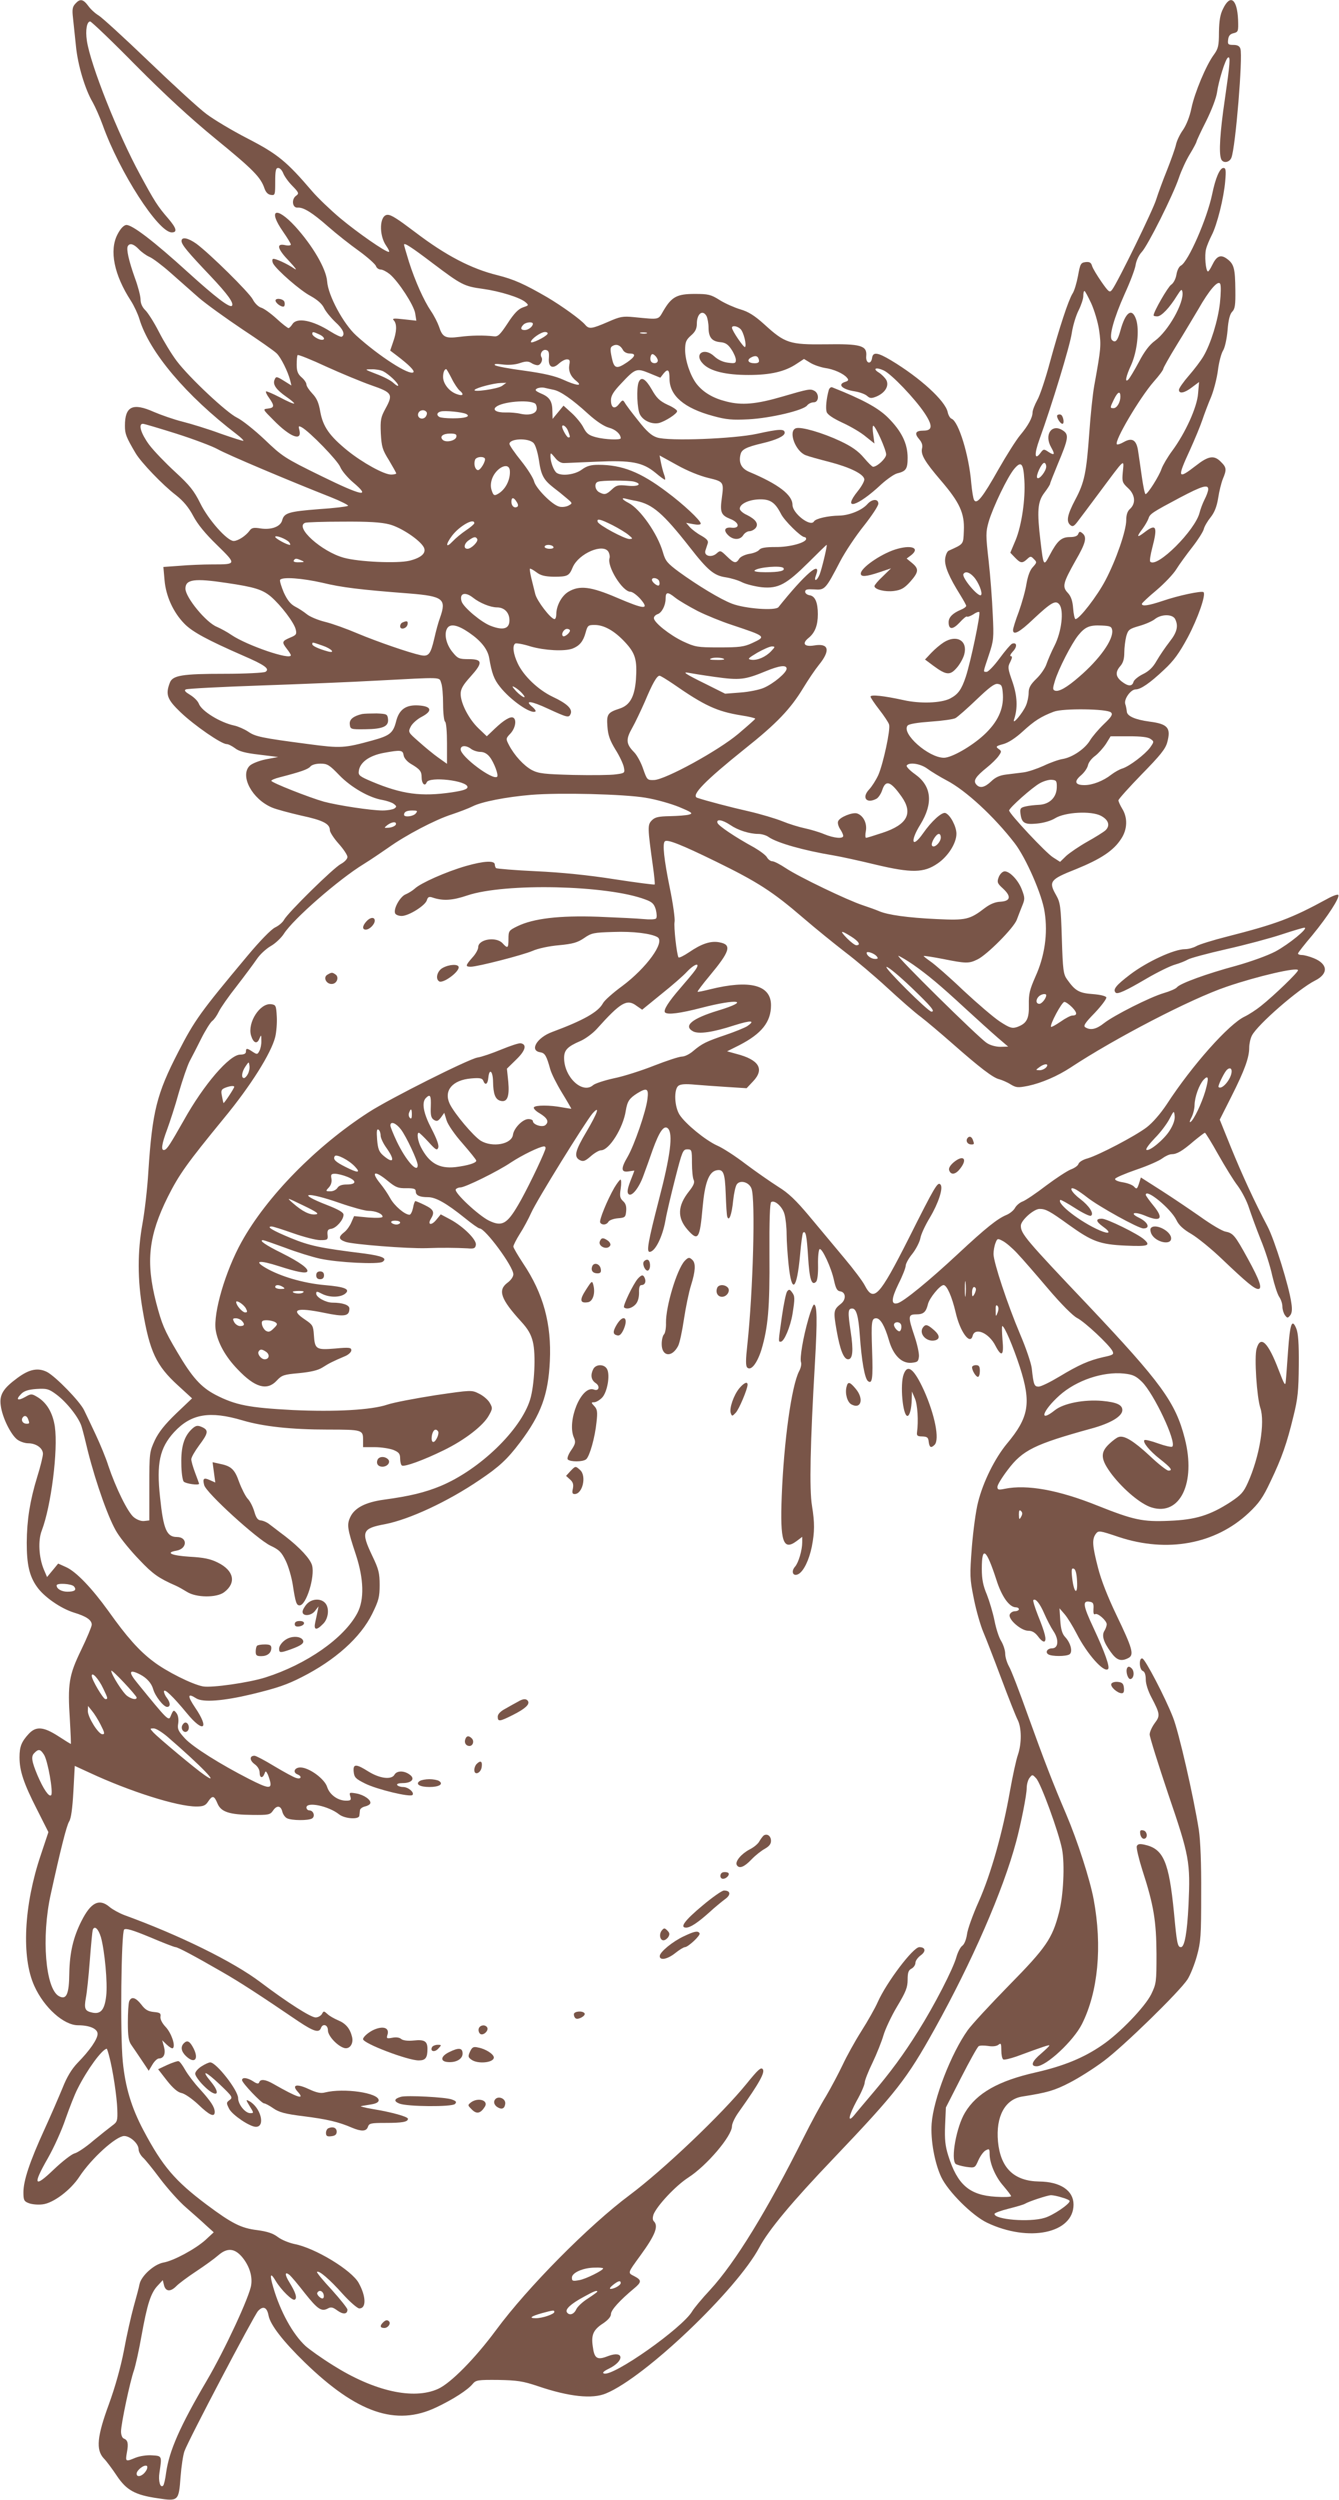 <?xml version="1.0" standalone="no"?>
<!DOCTYPE svg PUBLIC "-//W3C//DTD SVG 20010904//EN"
 "http://www.w3.org/TR/2001/REC-SVG-20010904/DTD/svg10.dtd">
<svg version="1.0" xmlns="http://www.w3.org/2000/svg"
 width="686pt" height="1280pt" viewBox="0 0 686 1280"
 preserveAspectRatio="xMidYMid meet">
<g transform="translate(0,1280) scale(0.1,-0.1)"
fill="#795548" stroke="none">
<path d="M386 12781 c-15 -16 -17 -30 -12 -73 3 -29 10 -93 15 -143 9 -96 46
-221 86 -289 13 -23 36 -75 51 -116 86 -241 285 -550 354 -550 30 0 24 22 -18
71 -54 62 -71 89 -144 224 -114 209 -255 564 -273 687 -8 54 0 98 17 98 6 0
111 -100 232 -223 152 -153 281 -272 413 -380 191 -156 229 -195 248 -252 7
-20 18 -31 33 -33 21 -3 22 0 22 67 0 57 3 71 15 71 9 0 20 -12 26 -27 6 -16
27 -45 47 -65 34 -35 35 -39 18 -51 -24 -18 -18 -63 9 -60 30 2 74 -25 156
-97 42 -37 113 -93 158 -125 44 -32 83 -67 87 -77 3 -10 14 -18 24 -18 10 0
31 -11 47 -24 45 -38 123 -158 130 -200 l6 -38 -64 7 c-52 6 -62 5 -51 -6 16
-18 15 -57 -4 -110 l-15 -44 33 -25 c63 -48 93 -78 86 -86 -19 -19 -176 82
-293 188 -66 60 -144 205 -149 277 -5 65 -74 183 -164 282 -98 106 -141 86
-62 -27 22 -32 40 -61 40 -66 0 -5 -13 -7 -30 -3 -47 10 -39 -20 23 -84 28
-30 41 -47 27 -38 -39 27 -103 56 -112 51 -4 -3 -4 -13 1 -23 18 -33 139 -139
193 -167 34 -19 58 -40 68 -61 8 -17 34 -49 57 -71 41 -37 53 -65 34 -76 -4
-3 -30 9 -57 26 -93 59 -174 74 -196 38 -7 -11 -16 -20 -20 -20 -4 0 -33 22
-63 50 -30 27 -65 52 -78 55 -13 4 -32 22 -42 42 -20 37 -221 235 -289 285
-42 30 -76 37 -76 14 0 -19 33 -58 148 -179 89 -94 122 -140 110 -153 -12 -11
-85 45 -223 170 -178 162 -291 248 -319 244 -13 -2 -29 -19 -44 -48 -43 -82
-18 -207 69 -341 16 -25 35 -66 43 -92 51 -170 240 -393 499 -591 21 -16 36
-31 34 -33 -2 -2 -55 15 -118 37 -62 23 -150 50 -194 61 -44 11 -110 34 -147
50 -108 48 -148 29 -148 -71 0 -42 6 -58 55 -141 28 -47 139 -163 206 -214 39
-31 65 -62 89 -107 22 -42 62 -91 122 -149 101 -99 101 -99 -25 -99 -45 0
-120 -3 -166 -7 l-84 -6 6 -68 c7 -82 45 -165 102 -223 41 -42 120 -84 298
-162 114 -49 141 -69 117 -84 -8 -5 -103 -10 -210 -10 -217 0 -266 -8 -280
-46 -23 -60 -14 -85 55 -151 70 -67 209 -163 236 -163 9 0 28 -10 43 -21 20
-16 53 -25 124 -33 l97 -12 -63 -12 c-35 -7 -72 -22 -83 -33 -51 -51 12 -171
115 -214 21 -9 88 -27 149 -41 112 -24 147 -42 147 -75 0 -10 20 -41 45 -69
25 -28 45 -58 45 -68 0 -10 -15 -26 -34 -36 -38 -20 -272 -250 -291 -286 -7
-13 -27 -30 -46 -39 -20 -10 -77 -68 -142 -146 -240 -287 -269 -327 -354 -492
-110 -213 -133 -304 -153 -613 -5 -85 -19 -204 -30 -265 -26 -143 -26 -289 1
-444 36 -212 69 -283 181 -385 l72 -66 -82 -78 c-58 -56 -89 -95 -109 -137
-27 -59 -28 -64 -28 -235 l0 -175 -26 -3 c-15 -2 -37 6 -53 19 -31 24 -93 151
-131 264 -12 39 -42 111 -65 160 -23 50 -50 105 -59 124 -21 45 -146 173 -190
196 -46 23 -90 15 -151 -30 -75 -55 -94 -87 -86 -143 8 -60 50 -145 83 -172
14 -11 40 -20 57 -20 41 0 76 -25 76 -54 0 -13 -13 -66 -29 -117 -38 -124 -53
-221 -54 -338 0 -110 13 -170 51 -224 35 -52 123 -113 191 -134 63 -19 91 -38
91 -62 0 -9 -24 -67 -54 -129 -63 -130 -70 -173 -58 -359 4 -68 6 -123 5 -123
-1 0 -30 18 -64 40 -76 49 -114 52 -151 13 -38 -41 -48 -66 -48 -121 0 -69 21
-133 89 -266 l59 -117 -39 -117 c-87 -257 -100 -525 -33 -671 50 -111 151
-201 224 -201 59 0 100 -18 100 -44 0 -27 -40 -85 -103 -149 -31 -33 -54 -71
-77 -129 -19 -46 -60 -141 -93 -213 -75 -164 -107 -261 -107 -320 0 -40 3 -47
28 -56 15 -6 46 -9 70 -6 55 6 144 73 189 142 62 94 187 207 229 208 31 0 74
-39 74 -68 0 -12 10 -30 21 -41 12 -10 53 -61 91 -112 39 -51 97 -116 131
-145 33 -29 79 -69 101 -90 l41 -37 -42 -39 c-51 -46 -163 -107 -216 -116 -48
-9 -113 -68 -122 -110 -3 -17 -17 -68 -30 -115 -13 -47 -36 -148 -50 -225 -17
-88 -46 -190 -77 -275 -61 -166 -67 -233 -27 -277 15 -15 45 -56 67 -89 50
-75 94 -99 210 -116 106 -16 108 -14 117 109 4 53 13 113 20 132 19 55 355
693 377 718 26 28 46 20 54 -24 9 -47 74 -131 185 -239 268 -260 468 -328 673
-231 87 41 163 90 188 121 16 19 26 21 131 20 97 -2 126 -6 203 -32 159 -54
279 -67 349 -37 201 83 669 530 785 747 48 90 166 232 382 458 321 337 374
405 516 660 191 343 351 709 418 960 25 93 54 240 54 274 0 18 6 41 14 52 15
19 15 19 34 -1 24 -24 116 -276 133 -363 15 -77 7 -243 -16 -327 -34 -131 -66
-178 -255 -370 -97 -99 -192 -202 -212 -230 -85 -119 -176 -353 -185 -479 -6
-83 15 -200 49 -273 35 -74 158 -197 235 -234 214 -102 443 -54 443 93 0 72
-68 117 -176 118 -129 2 -198 69 -211 204 -12 129 36 217 124 231 128 20 166
31 243 71 47 24 126 74 175 111 100 74 388 355 429 418 14 22 36 76 48 120 20
72 22 104 22 320 1 153 -4 271 -12 325 -27 171 -103 504 -133 578 -40 102
-141 295 -156 300 -19 6 -17 -57 2 -64 10 -4 15 -20 15 -44 0 -22 12 -59 29
-91 44 -84 46 -94 17 -132 -14 -19 -26 -45 -26 -58 0 -13 43 -150 95 -305 109
-319 114 -347 104 -569 -7 -141 -20 -215 -39 -215 -17 0 -21 21 -35 172 -26
267 -54 332 -153 353 -24 5 -33 3 -38 -8 -3 -9 10 -64 29 -124 58 -178 71
-260 72 -428 0 -144 -1 -152 -27 -206 -32 -65 -164 -202 -252 -261 -94 -65
-198 -107 -338 -139 -192 -43 -304 -106 -364 -206 -44 -73 -74 -238 -48 -263
5 -4 29 -11 54 -15 45 -6 45 -6 63 35 10 22 27 45 38 50 17 9 19 7 19 -18 0
-49 30 -119 71 -165 21 -25 39 -48 39 -52 0 -4 -35 -6 -79 -3 -134 8 -196 61
-243 211 -15 48 -19 82 -16 154 l4 92 78 153 c43 84 83 156 90 161 6 4 28 4
49 1 23 -4 43 -1 52 6 13 11 15 6 15 -28 0 -23 4 -43 10 -47 5 -3 35 4 67 15
136 50 166 60 169 57 2 -2 -17 -20 -41 -41 -48 -40 -58 -66 -24 -66 49 0 188
129 232 216 83 165 105 398 60 639 -19 102 -83 300 -140 434 -69 161 -114 278
-198 511 -42 118 -85 230 -96 248 -10 18 -19 47 -19 64 0 17 -9 45 -20 64 -12
18 -27 65 -35 106 -8 40 -26 100 -39 133 -19 45 -26 78 -26 132 0 121 23 103
75 -57 27 -85 66 -140 100 -140 8 0 15 -4 15 -10 0 -5 -9 -10 -20 -10 -11 0
-23 -7 -27 -17 -9 -24 58 -83 95 -83 20 0 35 -9 51 -30 12 -17 26 -28 32 -25
12 8 3 44 -33 133 -16 41 -27 76 -24 79 11 11 34 -18 56 -69 12 -28 33 -69 47
-90 29 -43 26 -88 -7 -88 -24 0 -37 -20 -19 -31 18 -11 90 -11 108 0 18 12 7
58 -22 89 -15 16 -22 39 -25 85 l-4 62 26 -30 c14 -16 42 -61 62 -100 53 -104
140 -202 161 -181 10 10 -16 85 -74 209 -56 119 -59 144 -17 135 15 -3 18 -11
16 -37 -1 -21 1 -30 9 -26 12 8 59 -33 59 -52 0 -7 -5 -22 -11 -32 -16 -24 -6
-58 31 -109 31 -44 54 -51 92 -31 29 16 20 49 -62 219 -45 94 -79 180 -95 244
-29 113 -31 144 -11 172 14 18 17 18 118 -16 248 -82 494 -37 665 123 53 50
73 78 112 161 58 121 84 195 118 336 22 89 26 129 27 260 1 112 -3 164 -13
188 -22 53 -32 25 -42 -115 -5 -70 -10 -141 -12 -158 -2 -24 -8 -13 -36 60
-54 142 -93 180 -113 110 -13 -42 1 -250 19 -304 25 -74 -4 -250 -64 -383 -22
-49 -35 -63 -89 -99 -105 -68 -180 -91 -314 -96 -136 -6 -182 4 -368 78 -199
80 -361 109 -474 86 -33 -7 -38 -5 -38 10 0 10 24 49 53 87 76 101 137 131
427 211 100 27 160 63 160 95 0 27 -29 40 -103 47 -93 8 -198 -12 -243 -48
-84 -67 -64 -3 24 76 86 77 222 123 330 112 46 -5 61 -12 92 -42 62 -61 179
-309 156 -332 -4 -4 -36 3 -72 16 -36 13 -68 21 -71 17 -10 -10 26 -55 80 -97
57 -45 67 -59 43 -59 -8 0 -52 34 -96 76 -82 76 -131 106 -159 96 -9 -2 -31
-19 -48 -35 -48 -45 -45 -80 15 -159 60 -77 148 -151 203 -167 145 -44 227
127 169 353 -47 185 -121 286 -494 681 -322 339 -346 368 -346 409 0 27 66 86
96 86 32 0 52 -11 149 -81 120 -86 159 -101 293 -107 115 -5 129 0 93 32 -31
28 -190 106 -216 106 -33 0 -31 -14 5 -40 45 -32 36 -42 -16 -20 -99 43 -221
137 -202 156 3 2 37 -17 76 -42 39 -25 76 -43 81 -39 18 10 -9 51 -55 86 -47
35 -63 70 -21 48 12 -7 38 -25 57 -40 58 -46 262 -159 288 -159 37 0 24 32
-23 55 -50 24 -24 33 30 11 82 -35 99 -16 45 50 -22 27 -40 52 -40 56 0 35
128 -70 157 -129 12 -26 36 -48 76 -71 32 -19 104 -77 160 -131 124 -118 164
-151 183 -151 23 0 8 44 -53 155 -66 120 -75 131 -115 139 -17 3 -74 37 -127
75 -53 37 -143 98 -201 135 l-105 67 -10 -32 c-9 -27 -12 -29 -24 -16 -7 9
-33 19 -57 23 -26 4 -43 11 -41 18 2 6 51 27 109 47 59 20 118 46 133 58 15
11 36 21 47 21 27 0 55 16 114 67 28 23 54 43 57 43 3 0 34 -50 68 -111 34
-60 79 -134 101 -162 21 -29 47 -79 57 -112 11 -33 37 -105 59 -160 23 -55 50
-139 60 -187 11 -47 27 -96 36 -109 9 -13 16 -35 16 -49 0 -15 6 -34 13 -44
12 -16 14 -16 26 -2 10 11 12 31 7 63 -11 84 -87 327 -122 393 -66 125 -131
266 -188 406 l-57 141 60 119 c68 135 91 199 91 250 0 19 6 47 14 62 29 56
238 238 323 281 70 35 67 85 -7 115 -22 9 -49 16 -60 16 -11 0 -20 3 -20 8 0
4 33 46 73 93 79 96 144 196 133 207 -4 4 -31 -6 -59 -22 -180 -98 -257 -127
-512 -192 -71 -18 -142 -40 -157 -49 -14 -8 -40 -15 -57 -15 -56 0 -194 -64
-280 -129 -75 -57 -91 -78 -75 -94 10 -9 52 10 159 73 55 32 120 64 145 71 25
7 54 19 66 26 11 7 100 31 197 53 98 22 225 56 282 75 58 19 111 35 118 35 23
-1 -80 -85 -149 -122 -40 -21 -126 -52 -201 -73 -152 -41 -286 -90 -303 -110
-6 -8 -37 -21 -68 -30 -71 -21 -255 -114 -306 -154 -39 -31 -69 -38 -96 -21
-11 7 -2 22 49 74 34 36 61 72 59 79 -3 7 -30 14 -70 17 -70 5 -90 17 -131 75
-19 26 -22 47 -27 210 -5 164 -8 184 -29 221 -40 70 -32 81 100 133 128 52
194 95 233 156 32 48 34 107 6 153 -11 18 -20 38 -20 44 0 6 54 66 119 133 95
97 122 130 131 164 20 74 3 94 -90 106 -74 10 -115 28 -117 51 -1 10 -4 28 -8
39 -8 25 28 75 53 75 26 0 73 32 145 100 51 47 78 85 122 166 52 98 94 218 81
232 -9 8 -129 -17 -210 -45 -72 -24 -106 -29 -106 -15 0 4 34 36 75 70 41 35
87 83 102 108 15 24 52 75 81 112 29 37 55 78 59 92 3 14 19 41 35 61 20 25
32 55 39 99 5 34 16 78 24 98 20 47 19 59 -10 87 -35 36 -64 31 -129 -20 -93
-72 -96 -63 -30 80 25 55 54 125 64 155 10 30 30 83 45 118 14 35 30 97 35
138 5 40 17 85 26 99 9 14 19 58 23 103 4 54 12 84 24 96 14 14 17 35 16 109
-1 113 -7 135 -42 161 -33 25 -54 16 -77 -32 -8 -17 -18 -32 -21 -32 -12 0
-19 84 -10 115 4 17 18 49 29 71 28 54 62 192 69 276 5 57 3 68 -9 68 -19 0
-41 -52 -58 -135 -26 -125 -122 -345 -160 -365 -10 -5 -20 -26 -23 -47 -4 -22
-15 -43 -27 -51 -16 -10 -90 -138 -90 -157 0 -3 9 -5 19 -5 21 0 63 44 101
106 21 33 25 36 28 18 8 -56 -73 -199 -141 -249 -28 -20 -55 -56 -82 -108 -23
-43 -47 -83 -54 -90 -20 -20 -13 16 15 76 30 68 42 177 25 230 -21 64 -55 40
-81 -56 -14 -52 -26 -65 -43 -48 -17 17 10 113 65 236 28 61 53 127 56 148 3
21 16 50 31 66 32 34 161 292 191 381 12 36 37 90 56 121 19 31 34 60 34 64 0
3 22 51 49 104 28 56 52 119 56 147 8 59 43 172 56 179 14 9 11 -28 -16 -215
-25 -169 -31 -273 -19 -304 9 -24 43 -19 53 7 21 54 59 516 46 557 -4 14 -15
20 -36 20 -27 0 -30 3 -27 27 2 19 10 29 28 33 24 6 25 10 23 69 -5 107 -40
133 -77 56 -15 -29 -20 -62 -21 -120 0 -70 -4 -85 -26 -115 -40 -54 -99 -196
-115 -274 -9 -44 -26 -86 -43 -111 -16 -22 -32 -56 -36 -75 -4 -19 -25 -78
-46 -131 -21 -52 -46 -120 -55 -149 -15 -52 -198 -426 -226 -463 -13 -17 -17
-14 -55 40 -22 32 -44 68 -48 81 -5 18 -13 22 -33 20 -25 -3 -28 -9 -39 -70
-7 -37 -19 -78 -28 -91 -21 -33 -68 -176 -116 -352 -22 -82 -51 -170 -65 -194
-13 -24 -24 -52 -24 -63 0 -26 -22 -67 -64 -117 -20 -24 -70 -103 -111 -175
-79 -140 -110 -180 -124 -157 -5 7 -11 46 -15 87 -11 141 -65 317 -101 330 -8
3 -17 19 -20 35 -13 57 -140 174 -290 264 -69 41 -92 44 -97 13 -5 -38 -34
-29 -30 9 5 54 -28 63 -210 60 -182 -2 -206 5 -312 102 -51 46 -82 65 -123 77
-30 9 -78 30 -105 47 -46 29 -59 32 -129 32 -91 0 -118 -15 -160 -86 -28 -48
-17 -46 -150 -33 -59 6 -72 3 -136 -25 -81 -35 -95 -37 -114 -15 -22 27 -120
97 -194 141 -119 69 -173 93 -257 114 -134 33 -264 101 -418 218 -94 71 -125
91 -144 91 -42 0 -46 -104 -7 -159 12 -17 18 -31 13 -31 -18 0 -158 97 -248
172 -49 41 -115 104 -145 139 -130 152 -176 190 -329 269 -80 41 -175 98 -212
126 -38 28 -170 149 -295 269 -125 120 -241 226 -258 236 -17 10 -41 32 -53
49 -26 35 -42 38 -66 11z m325 -1257 c13 -14 38 -32 54 -39 17 -7 65 -43 108
-81 43 -38 108 -95 145 -128 37 -32 137 -104 222 -161 85 -56 165 -112 177
-124 22 -21 58 -93 70 -140 l6 -25 -35 22 c-42 26 -44 26 -52 6 -9 -24 10 -50
60 -85 25 -17 43 -33 41 -35 -3 -3 -35 11 -72 31 -37 19 -70 33 -72 31 -3 -3
4 -18 16 -34 28 -40 27 -50 -6 -54 -28 -3 -28 -3 28 -59 85 -87 147 -111 133
-52 -6 22 -5 24 12 15 41 -23 183 -169 197 -203 8 -20 38 -55 66 -79 95 -80
46 -70 -164 33 -188 92 -199 100 -290 187 -52 49 -115 99 -140 111 -53 25
-246 206 -310 291 -25 33 -66 100 -91 149 -25 49 -57 99 -70 111 -15 15 -24
34 -24 55 0 17 -13 67 -29 110 -31 87 -45 148 -36 163 10 17 30 11 56 -16z
m1506 -72 c146 -110 160 -118 256 -131 88 -12 194 -45 220 -69 17 -15 16 -16
-14 -26 -23 -8 -45 -30 -78 -81 -39 -59 -50 -70 -71 -67 -52 6 -117 5 -177 -3
-72 -9 -86 -2 -104 53 -7 20 -25 56 -41 79 -37 55 -81 153 -113 253 -14 45
-25 84 -25 87 0 12 35 -10 147 -95z m4033 -203 c-10 -90 -47 -210 -85 -274
-13 -22 -46 -66 -74 -98 -28 -32 -51 -65 -51 -73 0 -22 28 -17 67 13 l36 27
-5 -59 c-5 -70 -65 -202 -133 -294 -23 -31 -47 -72 -54 -91 -12 -37 -71 -130
-82 -130 -4 0 -12 39 -19 88 -7 48 -15 107 -19 131 -8 58 -30 72 -73 48 -17
-10 -33 -15 -36 -12 -15 15 116 237 189 321 27 30 49 60 49 66 0 5 31 60 69
122 38 61 87 144 111 184 54 95 100 149 111 129 5 -7 4 -52 -1 -98z m-660 -1
c16 -35 35 -97 41 -139 11 -78 10 -91 -25 -284 -8 -44 -19 -151 -25 -237 -15
-209 -25 -258 -72 -346 -41 -78 -48 -112 -25 -131 11 -9 18 -6 35 16 12 15 63
84 114 152 135 181 126 174 119 101 -4 -46 -2 -52 27 -79 37 -34 41 -78 11
-106 -14 -12 -20 -31 -20 -58 0 -54 -52 -205 -107 -309 -42 -80 -133 -198
-153 -198 -4 0 -10 25 -12 55 -3 39 -11 62 -28 80 -29 31 -24 50 40 164 53 91
60 121 35 141 -12 10 -16 9 -21 -4 -4 -11 -18 -16 -43 -16 -44 0 -65 -20 -104
-94 -30 -57 -31 -55 -46 70 -19 158 -15 205 19 250 16 21 30 43 30 47 0 4 18
49 39 100 55 131 59 152 26 173 -56 37 -97 -21 -60 -86 21 -37 18 -44 -12 -25
-25 17 -27 17 -43 -5 -30 -40 -32 -5 -4 72 62 171 156 478 165 543 6 39 22 91
35 116 13 26 24 59 24 73 0 14 2 26 6 26 3 0 18 -28 34 -62z m-1970 -67 c5
-11 10 -37 10 -58 0 -50 17 -71 60 -75 26 -2 40 -11 57 -37 13 -19 23 -43 23
-54 0 -17 -5 -19 -41 -14 -26 3 -52 16 -69 32 -53 50 -108 12 -57 -39 37 -37
116 -56 232 -56 113 0 186 17 246 57 l38 25 33 -20 c18 -11 51 -22 74 -26 45
-6 96 -29 113 -50 10 -11 8 -16 -8 -21 -43 -13 -17 -39 49 -49 24 -4 52 -14
62 -23 15 -13 22 -14 49 -3 44 19 65 54 50 84 -7 12 -24 29 -38 38 -35 21 -15
30 25 11 40 -19 159 -144 208 -217 44 -66 42 -91 -5 -91 -41 0 -48 -14 -21
-45 13 -15 18 -31 14 -45 -8 -32 13 -68 96 -165 97 -113 122 -168 118 -257 -3
-72 1 -67 -78 -103 -8 -4 -16 -23 -18 -43 -3 -37 21 -93 78 -184 16 -26 30
-51 30 -55 0 -5 -12 -14 -27 -20 -43 -18 -63 -39 -63 -64 0 -39 21 -39 56 -2
18 20 35 34 38 31 3 -3 17 2 32 11 14 10 28 15 31 12 8 -8 -44 -255 -69 -331
-22 -66 -39 -90 -81 -112 -46 -23 -152 -27 -237 -8 -100 22 -170 30 -170 18 0
-5 20 -35 45 -67 24 -31 47 -65 50 -76 8 -25 -30 -200 -55 -258 -12 -26 -33
-59 -47 -74 -40 -42 -14 -75 37 -48 10 5 24 26 30 45 18 54 43 45 99 -34 60
-85 30 -143 -97 -185 -42 -14 -81 -26 -85 -26 -4 0 -5 16 -1 35 7 40 -13 79
-45 90 -24 7 -89 -19 -97 -40 -4 -8 1 -26 10 -40 9 -13 16 -29 16 -35 0 -16
-47 -12 -98 9 -26 11 -71 24 -99 30 -29 6 -81 22 -115 36 -35 14 -112 37 -173
51 -93 21 -215 53 -263 69 -34 12 41 88 243 250 165 131 235 205 300 312 26
43 62 96 80 118 61 75 52 113 -24 100 -51 -8 -64 10 -28 39 32 26 47 64 47
121 0 60 -14 93 -42 97 -13 2 -23 10 -23 18 0 12 10 14 46 12 55 -4 58 -1 133
143 26 50 81 132 122 183 41 52 74 102 74 113 0 26 -32 25 -56 -2 -28 -32 -93
-58 -144 -59 -58 -1 -121 -15 -130 -30 -18 -30 -110 42 -110 85 0 51 -72 106
-222 169 -40 17 -55 47 -44 90 6 25 30 37 110 56 73 17 116 37 116 54 0 21
-27 20 -141 -5 -119 -26 -454 -39 -513 -19 -28 9 -53 31 -96 86 -33 41 -64 82
-69 92 -10 16 -12 15 -30 -7 -22 -29 -41 -20 -41 20 0 23 13 44 52 85 73 78
79 80 145 53 l56 -23 17 22 c22 26 30 19 30 -27 0 -87 75 -151 223 -191 69
-19 98 -21 182 -17 113 6 282 46 300 71 7 9 22 16 34 16 27 0 29 45 3 59 -21
11 -28 10 -165 -30 -133 -39 -207 -45 -285 -25 -69 17 -119 47 -153 90 -32 41
-59 120 -59 174 0 40 5 52 30 74 22 19 30 35 30 60 0 52 30 75 50 39z m-890
-39 c0 -14 -23 -32 -42 -32 -21 0 -23 11 -6 28 13 13 48 16 48 4z m1064 -27
c16 -16 32 -82 23 -92 -6 -5 -67 84 -67 99 0 13 28 9 44 -7z m-2159 -27 c25
-11 34 -28 14 -28 -17 0 -49 20 -49 30 0 13 4 12 35 -2z m1170 2 c-10 -16 -85
-52 -85 -41 0 15 51 51 72 51 11 0 16 -5 13 -10z m508 3 c-7 -2 -21 -2 -30 0
-10 3 -4 5 12 5 17 0 24 -2 18 -5z m-122 -84 c5 -11 20 -19 34 -19 35 0 31
-15 -12 -45 -55 -37 -67 -33 -79 25 -9 43 -8 52 5 59 19 11 39 4 52 -20z
m-379 -42 c-4 -47 19 -59 52 -28 12 11 30 21 40 21 15 0 17 -6 13 -27 -6 -32
6 -61 37 -85 33 -27 -1 -23 -69 8 -42 19 -98 32 -199 46 -77 10 -145 23 -150
28 -7 7 6 8 37 4 30 -4 63 -2 88 6 32 11 45 11 60 2 10 -7 25 -12 33 -12 16 0
29 27 20 41 -10 17 5 41 23 37 14 -3 17 -12 15 -41z m-909 -140 c107 -37 112
-46 72 -119 -24 -44 -27 -58 -24 -127 4 -69 8 -84 42 -138 20 -34 37 -64 37
-67 0 -3 -12 -6 -26 -6 -37 0 -147 61 -224 123 -92 75 -125 122 -139 198 -8
47 -18 70 -41 94 -16 17 -30 38 -30 46 0 9 -11 25 -25 37 -19 17 -25 31 -25
65 0 24 2 46 5 49 3 3 69 -23 146 -59 77 -35 181 -78 232 -96z m1467 127 c0
-16 -26 -19 -35 -4 -4 6 -4 18 -1 27 5 12 9 13 21 3 8 -7 15 -19 15 -26z m518
3 c3 -12 -4 -17 -22 -17 -32 0 -42 16 -19 29 23 13 37 9 41 -12z m-1925 -58
c29 -15 77 -60 77 -73 0 -5 -11 1 -24 13 -13 13 -53 33 -88 46 -62 24 -62 24
-25 24 21 1 48 -4 60 -10z m351 -37 c13 -27 32 -54 40 -61 26 -21 18 -31 -14
-19 -38 13 -70 53 -70 88 0 23 7 40 16 40 2 0 15 -22 28 -48z m258 -38 c-23
-16 -154 -34 -140 -20 9 11 98 34 133 35 l29 1 -22 -16z m265 -20 c34 -7 94
-48 176 -123 42 -38 81 -64 107 -71 34 -9 60 -33 60 -54 0 -10 -79 -7 -126 5
-37 10 -48 18 -64 48 -10 21 -38 55 -61 76 l-42 38 -28 -34 -28 -34 -1 38 c0
52 -14 74 -58 92 -29 13 -33 18 -22 25 8 5 25 7 37 5 13 -3 35 -8 50 -11z
m2903 -35 c0 -29 -18 -59 -35 -59 -19 0 -19 2 2 45 19 39 33 46 33 14z m-2999
-35 c5 -3 9 -14 9 -25 0 -26 -35 -38 -82 -28 -20 5 -55 8 -78 7 -46 -1 -69 13
-48 29 32 26 166 38 199 17z m-555 -45 c3 -6 0 -17 -7 -25 -18 -17 -44 -2 -36
20 7 18 33 21 43 5z m203 -9 c23 -13 -5 -22 -69 -22 -32 0 -63 3 -69 7 -16 9
-13 23 7 28 21 6 112 -3 131 -13z m-1484 -101 c88 -28 183 -64 210 -79 47 -27
367 -162 578 -245 53 -21 94 -42 90 -45 -5 -4 -72 -12 -149 -17 -153 -12 -178
-19 -188 -56 -8 -33 -54 -51 -110 -43 -36 6 -47 4 -58 -12 -19 -26 -59 -52
-81 -52 -33 0 -130 109 -171 193 -32 64 -53 91 -128 160 -49 45 -110 108 -134
140 -42 57 -57 107 -32 107 7 0 84 -23 173 -51z m2005 15 c12 -31 12 -34 2
-34 -8 0 -32 43 -32 55 0 16 22 1 30 -21z m-572 -31 c-4 -20 -54 -31 -70 -15
-17 17 1 32 38 32 28 0 35 -4 32 -17z m396 -32 c10 -11 21 -49 27 -87 11 -78
24 -101 75 -141 20 -15 51 -40 67 -54 31 -26 31 -26 9 -38 -12 -6 -33 -9 -47
-5 -37 9 -121 95 -129 130 -4 16 -33 63 -66 104 -33 41 -60 80 -60 87 0 28 99
32 124 4z m156 -102 c14 0 88 4 166 7 179 8 236 -3 301 -56 26 -22 48 -38 50
-36 2 2 0 14 -5 27 -5 13 -12 41 -16 61 l-7 36 89 -49 c53 -30 118 -56 160
-66 80 -19 81 -21 70 -103 -10 -73 -4 -88 43 -107 47 -18 52 -50 7 -45 -35 4
-43 -13 -18 -38 26 -26 62 -26 78 0 7 11 21 20 31 20 10 0 24 7 32 16 17 21 2
44 -44 67 -21 9 -37 24 -37 32 0 24 44 46 98 48 57 2 82 -14 113 -74 17 -35
103 -119 120 -119 5 0 9 -4 9 -9 0 -20 -86 -43 -157 -42 -51 0 -75 -4 -83 -14
-7 -9 -30 -18 -52 -21 -22 -4 -45 -15 -51 -25 -16 -26 -26 -24 -64 13 -31 30
-33 31 -52 14 -26 -23 -66 -13 -57 15 3 10 9 27 12 37 4 13 -5 23 -33 39 -22
12 -48 32 -59 44 l-19 22 38 -7 c21 -4 37 -3 37 3 0 16 -91 101 -175 163 -134
101 -228 138 -349 138 -40 0 -60 -6 -86 -25 -34 -25 -100 -34 -127 -17 -15 9
-33 56 -33 85 0 21 1 20 23 -6 14 -19 32 -29 47 -28z m-407 25 c10 -10 -23
-66 -36 -61 -14 4 -21 32 -13 53 5 14 37 19 49 8z m2765 -113 c6 -97 -14 -232
-45 -307 l-27 -64 24 -25 c28 -29 37 -31 62 -8 17 16 20 16 35 0 16 -15 15
-18 -5 -40 -15 -15 -26 -46 -33 -85 -5 -34 -23 -98 -39 -143 -17 -44 -30 -87
-30 -95 0 -29 33 -12 103 55 94 88 116 100 135 75 23 -31 11 -138 -25 -209
-17 -33 -35 -76 -42 -96 -6 -19 -29 -53 -51 -74 -31 -30 -40 -47 -40 -72 0
-19 -6 -48 -14 -66 -17 -39 -71 -103 -61 -72 20 59 17 121 -8 194 -24 68 -25
76 -11 102 10 21 11 29 3 29 -7 0 -2 11 10 24 24 25 21 49 -4 40 -7 -3 -36
-37 -64 -75 -28 -38 -58 -69 -66 -69 -19 0 -20 -7 11 86 25 74 26 87 20 209
-3 72 -12 194 -21 273 -15 132 -15 147 0 200 22 75 97 231 131 271 36 43 47
29 52 -58z m112 70 c0 -23 -36 -69 -46 -58 -9 9 22 77 36 77 5 0 10 -9 10 -19z
m-2748 -20 c4 -47 -23 -100 -63 -121 -16 -9 -21 -7 -29 16 -7 19 -7 37 0 60
20 59 87 92 92 45z m636 -57 c45 -12 23 -27 -32 -21 -48 5 -58 3 -81 -19 -29
-27 -38 -29 -66 -14 -21 12 -26 46 -6 53 17 8 158 8 185 1z m2942 -39 c0 -9
-8 -32 -19 -53 -10 -20 -21 -50 -25 -66 -22 -91 -219 -287 -253 -252 -4 4 1
35 10 70 29 111 21 127 -40 80 -39 -30 -42 -24 -9 19 13 18 26 41 30 52 7 24
20 32 161 107 114 60 145 69 145 43z m-3543 -65 c8 -12 9 -21 3 -25 -15 -9
-30 4 -30 26 0 24 12 24 27 -1z m613 5 c83 -17 137 -63 272 -235 95 -122 126
-147 186 -156 26 -4 64 -15 85 -26 21 -10 66 -21 100 -25 85 -8 126 15 240
128 49 49 90 89 92 89 5 0 -24 -121 -36 -152 -15 -36 -32 -37 -18 -2 29 79
-57 5 -193 -165 -16 -19 -170 -8 -238 18 -58 22 -174 92 -272 163 -59 44 -69
55 -82 101 -27 94 -116 221 -176 252 -33 17 -40 29 -12 21 9 -2 33 -8 52 -11z
m-122 -124 c31 -16 68 -38 82 -50 23 -19 23 -20 5 -21 -25 0 -157 71 -163 88
-6 19 14 14 76 -17z m-1143 4 c61 -16 156 -80 176 -117 15 -29 -12 -54 -73
-69 -63 -15 -260 -6 -336 15 -114 31 -254 157 -199 179 6 3 93 6 192 6 133 1
197 -3 240 -14z m435 6 c0 -4 -19 -21 -42 -36 -24 -16 -55 -42 -70 -58 -35
-37 -36 -15 -2 30 38 50 114 93 114 64z m-949 -97 c6 -8 8 -14 4 -14 -15 0
-75 33 -75 41 0 11 56 -10 71 -27z m964 16 c7 -12 -30 -50 -50 -50 -22 0 -18
27 7 44 26 18 35 20 43 6z m390 -40 c4 -6 -5 -10 -19 -10 -14 0 -26 5 -26 10
0 6 9 10 19 10 11 0 23 -4 26 -10z m283 -27 c5 -10 7 -23 5 -30 -15 -42 66
-173 107 -173 10 0 33 -17 51 -37 48 -56 21 -54 -119 6 -135 58 -193 65 -250
31 -35 -21 -62 -72 -62 -115 0 -14 -4 -25 -9 -25 -19 0 -91 94 -99 129 -5 20
-14 56 -20 81 -6 25 -9 46 -7 48 2 2 17 -6 33 -18 22 -17 44 -22 89 -23 71 0
79 4 97 48 31 72 159 126 184 78z m-1573 -43 c17 -7 14 -9 -13 -9 -20 -1 -31
3 -27 9 7 12 13 12 40 0z m2469 -39 c9 -14 -21 -21 -92 -21 -40 0 -62 4 -56 9
17 17 139 27 148 12z m974 -44 c24 -25 48 -84 38 -94 -13 -13 -101 91 -90 108
9 15 30 10 52 -14z m-3336 -31 c100 -24 187 -35 447 -55 171 -14 189 -28 156
-122 -9 -23 -22 -72 -30 -108 -19 -81 -29 -94 -69 -86 -57 12 -220 68 -323
111 -56 24 -131 51 -168 60 -37 9 -79 27 -93 39 -15 12 -42 30 -60 39 -24 13
-40 33 -58 72 -13 31 -22 60 -19 65 11 16 111 9 217 -15z m1725 9 c3 -9 3 -19
-1 -22 -7 -7 -36 16 -36 28 0 15 30 10 37 -6z m-2215 -10 c143 -21 183 -34
226 -70 51 -44 119 -133 127 -168 6 -24 3 -29 -29 -42 -42 -18 -43 -23 -16
-58 11 -14 20 -28 20 -32 0 -27 -224 50 -303 103 -23 16 -57 34 -75 42 -55 21
-162 151 -162 196 0 48 46 54 212 29z m2413 -144 c44 -22 123 -54 175 -71 177
-59 176 -59 103 -93 -41 -19 -66 -22 -168 -22 -114 0 -123 2 -186 31 -69 33
-149 97 -149 119 0 8 8 16 18 20 22 6 42 45 42 79 0 36 10 37 49 6 20 -16 72
-46 116 -69z m-1152 69 c35 -28 90 -50 123 -50 38 0 64 -27 64 -66 0 -44 -32
-53 -95 -29 -49 18 -140 95 -150 125 -13 42 17 52 58 20z m3597 -109 c18 -35
11 -68 -28 -117 -21 -27 -51 -71 -66 -97 -19 -34 -40 -54 -71 -69 -24 -12 -46
-30 -48 -40 -7 -24 -28 -23 -61 3 -31 25 -33 48 -6 79 14 16 20 37 20 69 0 25
5 63 10 83 10 34 15 38 67 53 32 9 68 25 81 36 33 25 88 25 102 0z m-3616 -71
c60 -41 94 -84 102 -128 13 -78 25 -111 55 -148 53 -68 159 -142 182 -127 4 2
-3 13 -15 23 -44 36 -8 32 80 -9 100 -46 107 -48 116 -25 9 25 -20 52 -92 86
-74 35 -150 107 -180 172 -23 49 -28 91 -12 101 5 3 41 -3 78 -15 73 -21 174
-26 215 -11 36 14 55 37 67 81 10 37 13 40 46 40 49 0 102 -30 156 -88 53 -57
63 -90 56 -192 -7 -88 -31 -131 -83 -148 -62 -20 -68 -29 -63 -93 3 -44 13
-71 41 -117 21 -33 40 -74 43 -90 6 -30 5 -31 -41 -37 -25 -4 -124 -5 -218 -3
-149 4 -177 7 -212 25 -41 22 -90 75 -118 129 -16 31 -16 33 8 58 25 27 33 70
15 81 -14 9 -49 -12 -95 -56 l-41 -39 -43 41 c-49 47 -91 128 -91 176 0 25 12
46 51 89 64 71 62 89 -10 89 -48 0 -56 3 -81 34 -33 39 -46 92 -30 122 15 28
55 20 114 -21z m3294 13 c7 -48 -65 -149 -170 -239 -62 -54 -104 -78 -124 -70
-11 4 -11 12 0 48 18 61 86 193 120 235 36 44 58 53 121 50 43 -2 50 -5 53
-24z m-2778 -2 c0 -12 -29 -35 -36 -28 -11 10 5 37 21 37 8 0 15 -4 15 -9z
m-1267 -77 c47 -16 68 -41 25 -29 -47 13 -78 28 -78 36 0 12 -2 12 53 -7z
m2298 -28 c-28 -30 -72 -49 -103 -44 -20 3 -15 8 32 36 30 17 64 32 74 32 18
0 18 -2 -3 -24z m-241 -42 c0 -2 -19 -4 -42 -3 -31 0 -37 3 -24 8 18 7 66 3
66 -5z m320 -48 c0 -20 -66 -76 -117 -98 -23 -10 -77 -21 -120 -24 l-78 -6
-102 51 c-100 49 -121 63 -85 56 9 -2 70 -12 134 -21 129 -18 154 -15 263 30
68 28 105 33 105 12z m-581 -78 c161 -112 225 -141 348 -161 40 -6 73 -14 72
-17 0 -3 -39 -37 -86 -77 -103 -87 -374 -235 -432 -237 -35 -1 -36 0 -56 57
-11 33 -32 71 -46 85 -42 43 -44 65 -10 125 16 28 45 90 65 135 38 91 61 132
75 132 5 0 36 -19 70 -42z m-1189 6 c6 -14 10 -63 10 -109 0 -46 5 -87 10 -90
6 -3 10 -52 10 -111 l0 -105 -45 32 c-24 17 -69 54 -99 81 -56 49 -56 49 -41
79 9 16 34 38 56 49 57 30 50 54 -17 58 -65 4 -100 -21 -115 -83 -15 -58 -32
-72 -120 -96 -145 -40 -163 -41 -329 -19 -243 32 -271 38 -309 64 -20 13 -52
27 -71 31 -71 15 -166 73 -181 111 -5 14 -25 34 -45 46 -25 15 -32 23 -22 28
7 4 180 13 383 20 204 7 471 18 595 25 343 18 319 19 330 -11z m2878 -61 c4
-75 -27 -141 -97 -206 -64 -59 -166 -117 -205 -117 -79 0 -220 125 -186 165 7
8 49 15 118 20 59 4 116 12 127 18 11 6 59 48 107 94 66 63 93 84 110 81 20
-3 23 -10 26 -55z m-2464 8 c31 -34 3 -24 -30 10 -21 23 -23 29 -9 21 11 -5
29 -20 39 -31z m3018 -99 c10 -10 3 -22 -37 -60 -28 -27 -59 -64 -70 -82 -25
-43 -89 -87 -139 -96 -21 -3 -66 -19 -99 -35 -33 -15 -80 -31 -104 -34 -24 -3
-64 -8 -89 -11 -32 -4 -55 -14 -76 -35 -34 -32 -59 -37 -77 -15 -16 19 -2 40
55 86 24 19 51 46 60 59 16 23 16 25 -1 37 -15 11 -12 14 25 24 26 7 63 31
100 65 59 54 93 76 159 101 47 18 274 15 293 -4z m203 -136 c18 -13 18 -14 -3
-44 -26 -35 -106 -96 -142 -107 -14 -4 -39 -18 -56 -31 -42 -33 -97 -54 -138
-54 -48 0 -55 18 -19 49 17 14 34 38 37 53 3 15 20 36 37 48 16 12 41 40 55
61 l24 39 93 0 c63 0 99 -4 112 -14z m-3481 -51 c11 -8 32 -15 47 -15 18 0 35
-9 48 -26 22 -28 46 -92 38 -101 -21 -21 -187 103 -187 140 0 21 28 22 54 2z
m-346 -33 c2 -13 17 -31 35 -42 49 -29 57 -39 57 -70 0 -33 17 -49 26 -26 12
32 209 9 209 -24 0 -11 -21 -18 -80 -27 -157 -23 -255 -10 -410 55 -61 26 -70
32 -67 53 5 45 53 80 128 94 88 16 98 15 102 -13z m-330 -101 c61 -63 154
-116 221 -127 22 -4 49 -13 58 -20 16 -12 16 -15 3 -24 -8 -5 -35 -10 -60 -10
-58 0 -229 26 -300 45 -75 21 -270 98 -270 107 0 4 19 12 43 18 109 28 145 41
157 55 7 9 29 15 52 15 35 0 46 -7 96 -59z m3013 33 c19 -14 63 -41 99 -60 98
-51 243 -185 348 -321 58 -75 142 -266 154 -354 17 -110 0 -225 -47 -329 -30
-68 -35 -89 -34 -145 2 -72 -11 -96 -61 -114 -25 -8 -36 -5 -87 28 -32 21
-116 93 -188 160 -71 68 -147 134 -168 148 -20 14 -36 27 -35 28 2 2 46 -5 98
-15 119 -24 134 -24 177 -3 49 23 186 161 202 203 7 19 20 52 28 72 14 34 14
41 -1 81 -19 52 -67 100 -92 95 -10 -2 -23 -16 -28 -31 -9 -24 -6 -31 23 -57
43 -40 38 -64 -13 -67 -26 -1 -52 -11 -80 -32 -78 -60 -97 -64 -246 -57 -150
7 -249 21 -295 40 -16 7 -55 21 -85 31 -77 25 -327 145 -393 189 -30 20 -61
36 -70 36 -9 0 -21 9 -27 19 -5 11 -36 34 -67 52 -99 54 -181 110 -187 125 -8
22 25 17 65 -10 39 -27 99 -46 144 -46 17 0 41 -7 53 -16 44 -30 176 -68 332
-94 36 -6 133 -27 215 -47 186 -44 248 -43 319 6 54 37 96 104 96 152 0 37
-31 96 -56 106 -18 7 -72 -42 -115 -104 -57 -81 -68 -42 -14 45 67 109 58 197
-26 257 -27 19 -47 40 -44 45 12 19 71 10 106 -16z m663 -98 c-2 -51 -39 -85
-92 -87 -20 -1 -50 -4 -67 -8 -26 -6 -30 -10 -27 -36 6 -49 20 -58 84 -52 34
3 72 14 93 27 51 32 185 39 235 13 40 -21 49 -51 23 -75 -10 -9 -52 -35 -93
-58 -41 -23 -89 -56 -107 -72 l-32 -31 -36 23 c-36 22 -225 224 -225 240 0 13
119 119 158 140 20 11 48 19 62 17 22 -2 25 -6 24 -41z m-2105 -51 c51 -8 128
-30 170 -47 67 -28 73 -33 51 -39 -14 -4 -58 -7 -97 -8 -59 -1 -77 -5 -93 -21
-23 -23 -23 -34 5 -235 7 -49 11 -92 9 -94 -2 -2 -95 10 -206 27 -132 21 -272
35 -402 41 -109 5 -201 13 -205 16 -3 4 -6 12 -6 18 0 22 -55 19 -147 -7 -101
-29 -232 -87 -263 -116 -11 -10 -32 -23 -46 -29 -28 -10 -64 -73 -55 -97 3 -8
18 -14 34 -14 36 0 122 54 129 81 5 16 11 19 27 14 55 -19 103 -16 180 10 193
65 719 53 913 -21 35 -13 44 -22 53 -52 5 -21 6 -40 1 -45 -5 -5 -33 -6 -63
-3 -29 3 -134 8 -233 12 -202 7 -333 -9 -415 -49 -43 -21 -45 -24 -45 -65 0
-47 -4 -51 -30 -22 -33 36 -125 21 -125 -20 0 -11 -13 -35 -30 -53 -36 -41
-37 -47 -8 -47 34 0 264 59 316 81 26 12 86 25 135 29 73 7 96 14 130 37 37
26 49 28 148 31 102 4 197 -8 228 -27 39 -25 -57 -157 -180 -249 -48 -35 -93
-75 -100 -89 -24 -45 -101 -88 -260 -147 -79 -29 -118 -96 -61 -104 24 -4 32
-18 51 -87 6 -22 33 -76 60 -120 27 -44 48 -81 48 -82 -1 -1 -22 3 -47 7 -62
12 -138 12 -145 0 -3 -5 9 -19 29 -30 41 -25 50 -44 30 -61 -16 -13 -64 2 -64
21 0 5 -10 10 -23 10 -29 0 -74 -46 -79 -80 -6 -49 -105 -67 -165 -31 -38 24
-135 139 -159 189 -32 68 14 122 110 130 45 4 57 1 62 -12 10 -26 23 -18 26
17 5 49 23 33 24 -21 1 -63 11 -90 36 -98 36 -11 49 19 42 97 l-7 67 47 46
c48 46 57 78 24 84 -9 2 -54 -13 -100 -32 -46 -19 -101 -38 -122 -41 -46 -8
-449 -210 -557 -280 -270 -174 -523 -432 -652 -665 -82 -148 -145 -362 -132
-450 10 -64 49 -136 112 -201 89 -94 151 -112 201 -58 26 28 36 31 114 38 60
6 96 14 120 29 33 21 52 31 116 58 17 7 32 21 32 30 0 14 -10 16 -83 9 -98 -8
-104 -4 -109 70 -3 46 -6 52 -45 78 -78 52 -45 64 97 35 106 -22 130 -18 130
22 0 18 -35 30 -87 30 -33 0 -83 27 -83 46 0 13 3 13 30 -1 37 -19 90 -19 116
-1 32 24 4 37 -104 46 -109 10 -225 44 -301 88 -63 37 -33 41 67 9 93 -30 139
-39 146 -28 9 14 -37 48 -131 95 -83 41 -119 66 -95 66 4 0 55 -18 113 -39 57
-22 138 -47 179 -56 92 -20 299 -30 320 -16 26 18 -2 30 -90 42 -234 29 -283
40 -381 80 -94 39 -127 59 -97 59 7 0 57 -16 111 -35 54 -19 116 -35 138 -35
37 0 40 2 37 28 -2 21 2 28 19 30 26 4 63 46 63 72 0 12 -24 26 -85 50 -160
62 -107 70 66 10 63 -22 129 -40 147 -40 36 0 72 -15 72 -30 0 -6 -29 -7 -73
-4 l-73 7 -14 -32 c-7 -17 -23 -40 -36 -50 -32 -25 -30 -37 7 -50 38 -13 319
-35 414 -32 79 3 151 2 210 -1 34 -3 40 0 43 18 4 26 -63 93 -131 130 l-49 26
-23 -28 c-25 -31 -47 -26 -27 6 20 33 14 47 -31 69 -24 12 -46 21 -49 21 -3 0
-9 -16 -12 -35 -4 -19 -12 -35 -18 -35 -24 0 -78 46 -99 85 -12 22 -35 56 -51
75 -50 62 -29 69 39 13 40 -33 53 -38 95 -37 39 0 48 -3 48 -17 0 -20 20 -29
63 -29 40 0 95 -32 185 -104 38 -31 73 -56 79 -56 29 0 173 -195 173 -235 0
-12 -13 -31 -30 -43 -51 -38 -35 -84 70 -199 35 -38 51 -66 60 -104 16 -64 8
-223 -14 -295 -48 -156 -258 -359 -459 -443 -80 -33 -158 -52 -291 -70 -94
-13 -149 -42 -171 -88 -19 -40 -16 -60 28 -193 41 -124 44 -231 8 -299 -68
-129 -260 -263 -471 -330 -85 -27 -275 -54 -320 -46 -55 10 -189 77 -255 128
-71 53 -136 126 -229 257 -85 118 -166 203 -218 226 l-40 18 -28 -34 -29 -35
-17 40 c-25 61 -30 147 -10 198 48 126 84 411 67 532 -11 73 -43 126 -95 155
-24 14 -29 13 -57 -3 -39 -22 -50 -14 -21 15 15 16 37 23 79 26 52 3 62 1 100
-27 55 -40 120 -123 132 -169 6 -20 20 -75 31 -122 43 -170 110 -356 150 -418
21 -34 73 -97 115 -140 67 -71 98 -93 185 -131 14 -6 40 -21 58 -32 47 -30
151 -31 190 -2 64 48 51 111 -32 152 -38 19 -72 26 -145 30 -93 6 -126 21 -67
31 56 10 58 70 2 70 -52 0 -69 39 -86 203 -19 174 -2 253 72 334 87 94 182
110 351 60 104 -31 249 -47 437 -47 175 0 180 -2 180 -51 l0 -39 60 0 c33 0
76 -7 95 -14 29 -12 35 -20 35 -45 0 -16 4 -32 9 -35 13 -8 110 27 214 78 109
53 204 127 232 179 19 34 19 38 4 64 -9 16 -34 37 -55 47 -38 19 -38 19 -223
-8 -102 -16 -213 -37 -246 -48 -82 -28 -268 -38 -485 -28 -225 12 -293 25
-396 78 -74 39 -119 88 -196 219 -67 113 -79 143 -108 253 -54 210 -39 343 60
542 58 115 97 170 288 403 137 166 241 332 262 415 6 25 10 72 8 105 -3 56 -5
60 -29 63 -57 7 -122 -94 -103 -160 12 -39 31 -47 43 -16 9 21 10 21 10 -10 1
-18 -4 -42 -10 -53 -10 -19 -12 -19 -34 -5 -30 20 -35 20 -35 1 0 -10 -10 -15
-29 -15 -55 0 -187 -153 -289 -336 -70 -123 -85 -147 -99 -152 -20 -6 -15 29
13 104 14 38 42 123 60 189 19 66 44 138 55 160 12 22 39 75 60 117 21 42 47
83 56 90 10 7 25 29 34 48 9 19 50 78 92 131 41 53 87 115 102 137 15 23 47
53 71 67 25 14 55 43 68 63 47 75 282 280 410 358 34 21 90 59 126 84 88 63
240 143 325 170 39 13 86 31 106 41 47 24 172 48 300 59 146 12 475 4 588 -15z
m-1179 -80 c-13 -16 -60 -21 -60 -7 0 15 13 22 43 22 25 0 28 -2 17 -15z
m-102 -57 c-3 -7 -18 -14 -34 -16 -28 -2 -28 -2 -10 13 24 18 49 20 44 3z
m2792 -66 c0 -25 -35 -58 -45 -42 -8 12 20 60 35 60 6 0 10 -8 10 -18z m-1155
-122 c217 -106 293 -155 450 -290 65 -56 163 -135 216 -176 53 -40 150 -122
214 -181 64 -59 142 -128 174 -151 31 -24 103 -85 160 -135 142 -125 209 -176
240 -183 14 -4 41 -15 58 -26 30 -18 38 -18 90 -8 70 15 151 50 218 94 226
149 614 351 800 414 155 53 365 102 365 84 0 -11 -121 -128 -190 -183 -25 -20
-62 -44 -83 -54 -81 -38 -270 -250 -400 -450 -32 -48 -72 -94 -102 -117 -59
-45 -243 -141 -302 -159 -24 -6 -45 -19 -48 -29 -3 -9 -20 -21 -39 -28 -18 -7
-75 -44 -127 -83 -52 -40 -106 -76 -120 -81 -14 -5 -32 -20 -39 -33 -7 -13
-27 -29 -44 -36 -46 -19 -104 -65 -250 -201 -146 -136 -278 -244 -308 -251
-34 -9 -32 23 5 99 21 41 37 83 37 93 0 10 15 38 34 61 19 24 37 60 41 79 3
20 25 67 48 105 45 75 71 155 55 171 -14 15 -28 -8 -163 -277 -151 -298 -179
-328 -225 -239 -10 20 -58 84 -107 142 -48 58 -128 153 -177 212 -68 81 -106
118 -160 151 -39 25 -114 77 -166 116 -52 40 -117 82 -145 94 -62 28 -165 113
-194 159 -26 42 -29 128 -6 147 11 9 36 11 88 6 39 -3 115 -9 167 -12 l95 -6
33 35 c60 63 31 111 -86 141 l-47 13 62 31 c115 59 163 119 163 205 0 104
-109 132 -314 81 -32 -8 -60 -14 -62 -12 -2 2 26 39 61 81 105 126 116 160 51
172 -44 9 -92 -7 -156 -51 -27 -18 -51 -30 -54 -26 -9 15 -25 158 -20 182 3
14 -8 94 -25 176 -29 143 -38 224 -25 236 12 12 85 -17 259 -102z m695 -385
c40 -25 52 -45 27 -45 -7 0 -28 16 -47 35 -40 41 -34 44 20 10z m131 -101 c9
-11 8 -14 -8 -14 -19 0 -43 17 -43 31 0 11 38 -2 51 -17z m187 -43 c74 -52
136 -103 269 -226 60 -55 133 -121 163 -147 l55 -47 -40 -1 c-23 0 -53 8 -70
20 -42 27 -474 453 -452 446 9 -3 43 -23 75 -45z m-1116 -28 c-11 -16 -46 -57
-77 -93 -60 -69 -88 -113 -78 -124 13 -13 76 -5 188 24 186 48 253 37 85 -14
-135 -41 -181 -79 -129 -107 29 -15 101 -5 211 31 86 27 111 26 65 -5 -13 -8
-62 -28 -109 -44 -101 -34 -122 -45 -166 -82 -18 -16 -44 -29 -58 -29 -14 0
-78 -21 -142 -46 -63 -25 -156 -55 -206 -65 -50 -11 -98 -27 -107 -35 -54 -48
-149 40 -149 139 0 40 17 58 82 86 26 11 64 39 85 62 123 137 155 156 204 119
l29 -20 97 79 c54 43 114 95 132 115 42 44 72 50 43 9z m1107 -89 c102 -98
124 -124 103 -124 -17 0 -247 229 -230 229 9 1 66 -47 127 -105z m691 -40 c0
-16 -23 -44 -35 -44 -18 0 -20 21 -3 38 12 12 38 17 38 6z m133 -62 c27 -28
27 -42 0 -42 -8 0 -35 -14 -59 -31 -25 -17 -47 -29 -49 -27 -9 9 55 128 68
128 7 0 25 -13 40 -28z m-4223 -341 c-6 -12 -15 -21 -20 -21 -16 0 -11 33 8
60 17 25 17 25 20 3 2 -12 -2 -31 -8 -42z m4090 34 c-7 -8 -22 -15 -34 -15
-21 1 -21 1 -2 15 27 21 53 20 36 0z m950 -20 c0 -38 -50 -98 -67 -81 -5 4 23
63 39 84 14 17 28 15 28 -3z m-135 -102 c-19 -64 -59 -148 -76 -158 -6 -4 -4
7 5 23 9 17 16 46 16 64 1 42 23 103 46 129 26 28 28 9 9 -58z m-4975 22 c0
-7 -52 -86 -55 -83 -1 2 -5 18 -8 36 -6 28 -3 34 16 42 25 10 47 12 47 5z
m2117 -62 c-7 -63 -68 -238 -101 -295 -36 -61 -35 -82 4 -76 17 3 30 4 30 4 0
-1 -9 -25 -21 -55 -15 -40 -17 -57 -9 -65 16 -16 54 31 77 96 11 29 32 88 47
131 34 94 58 128 78 109 27 -27 13 -138 -46 -364 -55 -213 -65 -268 -48 -268
28 0 66 76 81 160 6 36 29 133 50 215 36 141 40 150 62 150 23 0 24 -3 24 -70
0 -38 4 -78 9 -87 6 -13 -1 -29 -24 -58 -59 -74 -61 -135 -8 -196 55 -62 63
-50 78 118 11 120 31 175 68 185 38 9 46 -10 50 -120 2 -56 5 -109 8 -117 9
-27 23 11 30 82 4 37 12 75 19 84 17 24 63 11 75 -22 21 -54 8 -527 -21 -797
-9 -80 -9 -111 -1 -119 19 -19 50 20 72 88 35 116 44 217 42 491 -1 169 2 264
9 268 18 12 58 -24 68 -62 6 -21 11 -67 11 -103 0 -36 5 -105 10 -154 16 -155
42 -134 59 49 5 59 12 109 15 113 14 13 19 -14 26 -123 7 -115 18 -151 41
-128 7 7 11 42 10 87 -1 41 3 77 8 80 12 8 61 -97 74 -161 9 -41 16 -53 31
-55 30 -4 32 -42 4 -64 -38 -30 -39 -38 -22 -136 18 -102 37 -148 59 -148 24
0 28 45 13 143 -15 100 -14 117 8 117 21 0 32 -38 39 -137 9 -130 25 -220 41
-234 23 -19 27 12 22 155 -5 149 -3 166 21 166 21 0 44 -39 65 -112 22 -77 65
-120 115 -116 32 3 36 6 39 33 1 17 -9 63 -23 104 -34 101 -33 111 9 111 37 0
50 11 60 52 7 31 62 98 80 98 17 0 43 -59 62 -140 22 -98 74 -170 87 -120 12
46 84 15 117 -51 32 -61 44 -50 36 31 -3 39 -4 70 -1 70 11 0 55 -103 90 -210
59 -184 47 -257 -67 -393 -61 -74 -121 -194 -147 -298 -11 -41 -25 -145 -32
-230 -11 -147 -11 -160 10 -264 12 -61 34 -137 48 -170 14 -33 56 -141 93
-240 37 -99 75 -195 84 -212 20 -40 21 -119 1 -178 -9 -25 -27 -109 -41 -187
-36 -206 -97 -424 -160 -565 -30 -67 -57 -142 -60 -168 -4 -27 -14 -51 -24
-58 -10 -7 -23 -33 -30 -57 -16 -60 -114 -250 -196 -380 -75 -120 -142 -211
-240 -326 -38 -45 -78 -92 -88 -105 -36 -43 -28 -2 13 74 23 40 41 83 41 93 0
11 18 57 40 102 22 46 47 109 56 140 9 31 40 98 70 148 45 75 54 98 54 137 0
36 4 49 20 57 11 6 20 19 20 30 0 10 12 27 27 38 28 20 25 42 -7 42 -32 0
-168 -180 -213 -281 -13 -30 -51 -97 -84 -149 -33 -52 -76 -130 -96 -173 -20
-42 -58 -114 -85 -160 -28 -45 -79 -140 -115 -212 -187 -374 -351 -641 -479
-780 -41 -44 -82 -93 -92 -110 -51 -86 -406 -336 -452 -318 -10 3 -1 12 26 25
81 40 77 95 -5 64 -56 -22 -70 -13 -78 49 -9 60 3 86 52 118 27 18 41 35 41
48 0 21 46 71 118 131 40 33 40 43 2 63 -35 18 -36 14 30 105 76 104 95 151
70 176 -7 7 -7 19 -2 35 18 45 113 147 178 189 95 61 224 213 224 263 0 14 16
47 35 73 106 149 137 205 122 220 -9 10 -25 -5 -81 -74 -127 -157 -428 -443
-601 -572 -208 -155 -523 -473 -683 -690 -108 -146 -233 -273 -298 -302 -126
-57 -327 -12 -538 121 -58 36 -121 81 -141 99 -65 60 -129 176 -165 300 -20
67 -15 80 13 32 28 -46 85 -102 97 -95 14 8 4 38 -27 88 -25 40 -25 59 1 38 8
-7 43 -48 77 -92 66 -83 86 -97 119 -79 16 9 26 6 49 -11 29 -21 51 -19 51 5
0 7 -36 52 -80 101 -45 48 -79 90 -76 92 9 10 65 -38 131 -112 37 -41 76 -75
86 -75 36 0 35 61 -3 130 -36 66 -224 180 -330 200 -28 6 -67 22 -85 36 -25
19 -54 28 -105 35 -83 10 -130 34 -260 131 -161 121 -225 195 -323 380 -62
117 -93 221 -106 352 -14 143 -8 661 7 676 8 8 43 -2 132 -39 66 -28 125 -51
131 -51 12 0 95 -44 239 -127 89 -51 188 -115 391 -253 78 -52 105 -60 115
-35 9 26 36 18 36 -11 0 -28 46 -78 82 -90 28 -9 50 20 42 55 -10 43 -32 70
-71 86 -21 9 -46 23 -56 33 -18 16 -19 16 -28 -1 -6 -9 -20 -17 -32 -17 -25 0
-144 76 -282 180 -140 106 -415 241 -698 344 -26 10 -61 29 -76 42 -53 45 -96
23 -144 -73 -41 -81 -60 -160 -62 -266 -1 -109 -15 -139 -53 -118 -69 37 -91
302 -42 522 50 228 81 351 94 372 10 15 17 65 22 154 l7 131 76 -35 c206 -96
449 -173 547 -173 35 0 47 5 60 25 22 33 31 32 48 -9 18 -44 61 -58 179 -59
82 -1 91 1 105 21 19 29 40 28 48 -3 3 -14 14 -30 24 -35 23 -12 110 -13 129
-1 17 11 7 41 -14 41 -8 0 -15 7 -15 15 0 31 113 8 167 -35 29 -23 102 -28
104 -7 1 6 2 19 3 27 0 8 12 17 25 20 14 3 26 10 28 16 6 17 -32 44 -72 51
-35 6 -37 5 -30 -16 5 -18 2 -21 -22 -21 -42 0 -84 30 -97 70 -13 42 -93 100
-137 100 -31 0 -41 -26 -14 -36 24 -10 17 -26 -7 -18 -13 3 -63 31 -112 60
-49 30 -95 54 -102 54 -26 0 -26 -23 -1 -42 17 -12 27 -29 27 -44 0 -28 15
-32 25 -6 5 14 7 15 14 2 5 -8 11 -27 15 -42 9 -39 -10 -37 -108 13 -147 75
-287 163 -328 207 -35 38 -40 49 -35 77 3 20 0 41 -8 52 -15 20 -17 19 -31
-15 -10 -25 -15 -21 -171 171 -47 57 -42 72 15 43 34 -18 58 -44 67 -76 10
-35 53 -90 71 -90 18 0 18 21 -1 46 -8 10 -15 25 -15 33 0 19 46 -25 117 -111
85 -104 118 -82 43 28 -41 61 -40 77 5 48 34 -22 138 -14 285 21 132 32 180
49 255 87 172 87 302 203 362 325 33 67 38 86 38 147 0 61 -5 82 -38 150 -59
124 -52 140 67 162 123 24 320 115 483 226 100 67 142 106 207 192 108 143
145 245 153 417 9 190 -33 345 -137 500 -27 41 -50 80 -50 86 0 7 15 36 33 65
19 29 45 78 59 109 29 65 278 466 313 507 41 46 27 5 -30 -92 -59 -99 -66
-129 -35 -146 18 -9 27 -6 56 19 19 17 43 31 53 31 42 0 114 115 127 203 8 48
18 63 59 89 49 30 59 25 52 -29z m-1110 -39 c-2 -45 2 -59 16 -68 15 -9 21 -7
36 12 l17 24 12 -39 c7 -22 41 -72 82 -118 38 -44 70 -83 70 -88 0 -12 -43
-25 -107 -33 -84 -9 -135 21 -177 103 -16 32 -22 73 -10 73 3 0 25 -21 49 -47
37 -41 44 -45 50 -30 5 12 -7 45 -34 97 -42 80 -52 135 -29 158 22 22 27 13
25 -44z m-97 -41 c0 -19 -3 -24 -10 -17 -6 6 -8 18 -4 27 9 24 14 21 14 -10z
m3883 -81 c-29 -47 -107 -111 -120 -99 -4 4 16 31 44 60 28 28 61 72 74 97 23
44 24 45 27 16 2 -18 -6 -44 -25 -74z m-3939 5 c27 -35 86 -161 86 -183 0 -44
-60 23 -107 121 -18 38 -33 75 -33 82 0 24 29 13 54 -20z m-104 -31 c0 -13 14
-42 30 -64 45 -63 37 -84 -16 -39 -22 19 -28 34 -32 82 -3 42 -2 56 7 51 6 -4
11 -17 11 -30z m843 -73 c-18 -50 -99 -217 -139 -284 -57 -97 -83 -111 -149
-79 -53 26 -180 144 -170 160 3 5 14 10 24 10 24 0 191 82 259 128 56 37 146
81 169 82 8 0 10 -7 6 -17z m-974 -87 c31 -33 14 -33 -49 -1 -52 26 -65 39
-55 55 8 13 73 -20 104 -54z m-39 -52 c49 -20 47 -39 -4 -39 -25 0 -40 -6 -47
-17 -6 -10 -22 -18 -36 -18 -25 0 -26 1 -8 20 11 12 16 29 13 45 -4 21 -1 25
18 25 13 0 42 -7 64 -16z m-163 -192 c-30 -4 -68 15 -117 58 -34 30 -32 29 53
-12 71 -34 84 -44 64 -46z m433 -42 c0 -5 -9 -10 -19 -10 -11 0 -23 5 -26 10
-4 6 5 10 19 10 14 0 26 -4 26 -10z m3161 -157 c25 -26 96 -108 158 -181 68
-80 128 -140 150 -151 39 -20 162 -135 180 -168 9 -18 5 -21 -47 -32 -74 -17
-124 -39 -227 -101 -45 -27 -92 -50 -104 -50 -22 0 -26 9 -35 93 -3 27 -30
106 -60 176 -64 151 -136 368 -136 410 0 16 4 41 10 56 9 24 11 25 37 11 16
-8 49 -36 74 -63z m-264 -215 c-2 -18 -4 -4 -4 32 0 36 2 50 4 33 2 -18 2 -48
0 -65z m-3497 42 c12 -8 9 -10 -12 -10 -16 0 -28 5 -28 10 0 13 20 13 40 0z
m3550 -12 c0 -7 -5 -20 -10 -28 -8 -12 -10 -9 -10 13 0 15 5 27 10 27 6 0 10
-6 10 -12z m-3449 -17 c-12 -8 -51 -4 -51 5 0 2 15 4 33 4 22 0 28 -3 18 -9z
m-291 -81 c8 -16 8 -20 -4 -20 -14 0 -46 36 -46 53 0 13 39 -12 50 -33z m3851
-21 c-9 -23 -10 -22 -10 11 -1 23 2 31 9 24 7 -7 7 -19 1 -35z m-3873 -41 c18
-18 15 -28 -8 -28 -10 0 -24 9 -30 20 -9 17 -8 20 8 20 10 0 23 -5 30 -12z
m172 -8 c13 -8 12 -13 -8 -32 -18 -18 -26 -20 -40 -12 -9 6 -18 21 -20 33 -3
17 2 21 25 21 15 0 35 -5 43 -10z m3205 -10 c4 -6 4 -18 1 -27 -5 -12 -9 -13
-21 -3 -8 7 -15 19 -15 26 0 16 26 19 35 4z m-3250 -143 c19 -15 13 -37 -9
-37 -18 0 -39 27 -31 40 8 13 17 13 40 -3z m-1221 -343 c8 -22 8 -24 -8 -24
-18 0 -29 16 -21 30 9 15 22 12 29 -6z m2101 -64 c3 -5 0 -22 -8 -36 -17 -32
-32 -17 -23 22 7 25 20 31 31 14z m2986 -437 c-9 -16 -10 -14 -11 12 0 21 3
26 11 18 8 -8 8 -16 0 -30z m287 -329 c4 -75 -16 -62 -25 16 -5 43 -3 52 8 48
9 -3 15 -24 17 -64z m-5139 -27 c15 -18 4 -27 -34 -27 -30 0 -55 15 -55 32 0
14 77 9 89 -5z m321 -569 c0 -13 -24 -9 -48 8 -22 15 -82 110 -82 129 1 11
129 -126 130 -137z m-171 46 c24 -50 25 -54 11 -54 -11 0 -70 99 -70 119 0 24
36 -16 59 -65z m-13 -186 c20 -39 22 -48 9 -48 -21 0 -75 87 -75 119 l1 26 20
-25 c12 -14 32 -46 45 -72z m341 -60 c173 -149 277 -257 191 -197 -47 32 -239
193 -262 218 -19 21 -19 21 2 21 11 0 42 -19 69 -42z m-632 -92 c20 -30 49
-196 37 -208 -11 -11 -40 32 -70 102 -30 72 -34 97 -16 114 21 22 31 20 49 -8z
m292 -935 c19 -67 35 -235 27 -301 -8 -71 -28 -95 -72 -85 -37 8 -42 20 -32
76 5 24 14 109 20 189 6 80 13 151 15 158 9 25 29 6 42 -37z m42 -608 c19 -69
40 -211 42 -274 2 -57 0 -64 -25 -82 -15 -11 -59 -46 -98 -78 -38 -33 -82 -62
-96 -65 -15 -4 -63 -41 -107 -83 -100 -96 -109 -80 -30 58 31 54 72 145 91
202 20 57 47 126 61 153 50 100 125 202 150 206 1 0 7 -17 12 -37z m4882 -725
c22 -6 39 -14 39 -18 0 -16 -86 -74 -128 -86 -77 -24 -257 -9 -257 20 0 5 33
17 73 27 40 10 77 21 83 25 20 12 114 43 133 44 10 0 36 -5 57 -12z m-4203
-302 c37 -43 56 -97 49 -145 -7 -57 -135 -333 -228 -491 -138 -235 -192 -359
-208 -471 -4 -33 -11 -62 -15 -66 -15 -15 -26 24 -19 67 13 86 13 85 -39 88
-26 2 -62 -4 -83 -12 -52 -22 -53 -21 -45 26 9 47 5 64 -16 72 -8 3 -14 19
-14 36 0 38 46 256 66 312 8 24 26 104 39 178 29 161 47 219 83 257 l26 28 6
-25 c8 -34 33 -36 62 -7 12 13 59 48 103 77 44 29 95 66 113 82 45 39 82 37
120 -6z m1852 -61 c0 -10 -88 -54 -122 -60 -34 -6 -38 -5 -38 13 0 25 58 51
118 51 23 1 42 -1 42 -4z m90 -75 c0 -11 -33 -30 -52 -30 -7 0 -2 9 12 20 28
22 40 25 40 10z m-1523 -55 c3 -9 3 -19 -1 -22 -8 -9 -37 18 -30 28 8 14 24
11 31 -6z m1403 11 c0 -2 -22 -18 -48 -35 -27 -17 -54 -42 -60 -56 -12 -26
-36 -33 -48 -14 -9 15 21 43 86 78 52 29 70 36 70 27z m-220 -104 c0 -11 -61
-32 -95 -32 -38 0 -25 10 32 26 59 16 63 16 63 6z m-2093 -815 c-17 -26 -47
-35 -47 -13 0 18 39 48 52 40 5 -3 3 -16 -5 -27z"/>
<path d="M5417 10674 c-7 -7 14 -44 26 -44 12 0 4 43 -9 47 -5 2 -13 1 -17 -3z"/>
<path d="M3272 10843 c-12 -30 -8 -139 7 -166 17 -32 62 -51 97 -43 33 9 94
48 93 61 0 6 -22 21 -50 33 -40 19 -56 35 -80 78 -32 55 -54 68 -67 37z"/>
<path d="M4246 10803 c-12 -43 -17 -93 -11 -112 4 -14 33 -33 82 -56 42 -19
96 -51 119 -71 l44 -35 -6 45 c-4 25 -4 46 0 46 11 0 66 -123 66 -147 0 -20
-46 -63 -67 -63 -5 0 -26 21 -47 46 -29 34 -61 57 -120 85 -91 43 -204 76
-229 66 -40 -15 -2 -118 51 -138 15 -6 69 -21 120 -34 104 -27 175 -61 180
-88 2 -9 -13 -36 -32 -60 -86 -106 -3 -82 120 34 29 26 65 51 80 55 46 11 54
23 54 80 0 73 -31 136 -100 205 -51 51 -131 94 -287 156 -6 2 -14 -4 -17 -14z"/>
<path d="M4585 9986 c-76 -25 -175 -94 -175 -123 0 -18 27 -16 96 7 l59 20
-42 -41 c-24 -22 -43 -45 -43 -50 0 -17 54 -31 100 -25 36 5 52 13 83 47 44
50 46 66 10 96 l-28 23 24 18 c47 38 -3 54 -84 28z"/>
<path d="M4835 9511 c-16 -10 -45 -34 -63 -53 l-33 -35 43 -32 c66 -49 86 -50
120 -10 16 18 33 49 38 68 19 70 -38 104 -105 62z"/>
<path d="M2063 9613 c-7 -2 -13 -11 -13 -20 0 -20 34 -12 38 10 3 17 -3 20
-25 10z"/>
<path d="M1855 9144 c-46 -11 -66 -28 -63 -53 3 -25 5 -26 79 -25 92 1 121 15
117 52 -3 25 -6 27 -58 29 -30 0 -64 -1 -75 -3z"/>
<path d="M1877 8082 c-21 -23 -22 -42 -3 -42 19 0 46 27 46 46 0 20 -24 18
-43 -4z"/>
<path d="M2268 7844 c-28 -15 -39 -56 -18 -69 19 -12 100 46 100 72 0 18 -48
16 -82 -3z"/>
<path d="M1677 7809 c-24 -14 -4 -51 26 -47 25 3 35 37 15 49 -16 11 -19 11
-41 -2z"/>
<path d="M1620 6270 c0 -13 7 -20 20 -20 13 0 20 7 20 20 0 13 -7 20 -20 20
-13 0 -20 -7 -20 -20z"/>
<path d="M979 5479 c-36 -36 -52 -88 -50 -173 0 -43 6 -85 12 -92 9 -11 79
-21 79 -11 0 1 -9 26 -20 55 -11 29 -20 60 -20 70 0 10 18 41 40 71 45 60 49
76 21 91 -28 14 -38 13 -62 -11z"/>
<path d="M1934 5325 c-8 -19 3 -35 25 -35 26 0 44 23 29 38 -17 17 -47 15 -54
-3z"/>
<path d="M1096 5261 l7 -52 -27 12 c-32 15 -39 9 -30 -25 9 -39 271 -277 339
-310 45 -21 57 -33 79 -78 14 -29 30 -84 36 -123 14 -92 19 -105 35 -105 34 0
79 146 64 204 -9 34 -62 91 -138 150 -30 22 -65 50 -79 60 -13 11 -34 20 -46
21 -15 1 -24 13 -33 45 -7 24 -22 54 -34 66 -11 12 -31 51 -44 86 -23 66 -41
82 -104 94 l-32 7 7 -52z"/>
<path d="M1572 4587 c-12 -13 -22 -31 -22 -40 0 -25 46 -21 65 6 l17 22 -5
-25 c-3 -14 -8 -40 -12 -57 -9 -40 6 -43 40 -8 29 28 34 85 9 109 -23 23 -67
20 -92 -7z"/>
<path d="M1510 4484 c0 -10 7 -14 22 -12 32 5 35 28 4 28 -17 0 -26 -5 -26
-16z"/>
<path d="M1480 4413 c-26 -10 -50 -36 -50 -55 0 -22 6 -22 60 -3 58 21 73 34
59 51 -12 14 -42 17 -69 7z"/>
<path d="M1317 4373 c-4 -3 -7 -17 -7 -30 0 -19 5 -23 28 -23 32 0 52 16 52
42 0 14 -8 18 -33 18 -19 0 -37 -3 -40 -7z"/>
<path d="M4955 6970 c-8 -14 3 -30 21 -30 16 0 16 2 8 24 -7 18 -20 21 -29 6z"/>
<path d="M4884 6847 c-18 -16 -25 -30 -21 -40 9 -25 33 -21 56 9 41 52 15 74
-35 31z"/>
<path d="M3147 6718 c-36 -63 -79 -167 -72 -178 9 -15 33 -12 42 4 4 8 26 16
48 18 37 3 40 5 43 37 2 23 -2 39 -16 51 -16 15 -18 26 -12 64 4 25 3 46 -1
46 -4 0 -18 -19 -32 -42z"/>
<path d="M3073 6444 c-10 -26 38 -47 53 -22 4 6 -1 17 -11 25 -24 17 -34 17
-42 -3z"/>
<path d="M3507 6343 c-40 -45 -96 -232 -95 -316 1 -26 -4 -53 -10 -59 -7 -7
-12 -29 -12 -50 0 -64 52 -71 84 -10 8 15 21 76 30 137 9 60 25 138 36 173 23
73 25 113 8 130 -16 16 -22 15 -41 -5z"/>
<path d="M3297 6338 c-6 -18 12 -50 24 -43 15 10 11 55 -5 55 -8 0 -16 -6 -19
-12z"/>
<path d="M3034 6316 c-8 -21 3 -36 27 -36 15 0 20 6 17 22 -4 27 -35 37 -44
14z"/>
<path d="M3268 6253 c-24 -27 -78 -140 -71 -147 13 -12 40 -5 59 15 12 13 18
34 18 60 -1 26 3 39 12 39 17 0 25 15 18 34 -8 21 -17 20 -36 -1z"/>
<path d="M3002 6196 c-34 -52 -31 -70 9 -64 26 3 40 45 29 88 -6 24 -8 23 -38
-24z"/>
<path d="M3674 6205 c-9 -23 3 -45 25 -45 26 0 45 32 29 48 -17 17 -48 15 -54
-3z"/>
<path d="M4033 6188 c-6 -7 -18 -65 -27 -128 -19 -135 -19 -130 -6 -130 17 0
49 75 60 141 13 82 13 92 -3 113 -11 15 -15 15 -24 4z"/>
<path d="M4142 6048 c-27 -93 -46 -204 -38 -224 3 -8 -1 -29 -10 -45 -39 -76
-78 -359 -89 -639 -9 -234 7 -282 76 -231 l29 22 0 -28 c0 -40 -19 -105 -37
-125 -22 -25 -10 -52 17 -38 27 14 55 72 69 140 15 77 15 123 1 210 -14 83 -9
318 15 730 13 225 11 300 -5 300 -4 0 -17 -33 -28 -72z"/>
<path d="M3160 6018 c-22 -37 -21 -51 4 -56 11 -2 21 8 32 33 25 60 -3 77 -36
23z"/>
<path d="M4730 6005 c-26 -32 16 -79 61 -68 25 7 24 25 -3 50 -35 31 -45 34
-58 18z"/>
<path d="M3040 5791 c-16 -31 -12 -57 12 -73 24 -16 16 -43 -9 -33 -65 24
-141 -163 -102 -248 9 -21 7 -31 -15 -63 -15 -22 -22 -42 -17 -47 13 -13 77
-13 94 1 18 16 45 110 53 190 6 52 4 66 -11 82 -17 18 -17 20 -1 20 9 0 27 10
40 23 27 27 43 116 26 147 -14 26 -56 26 -70 1z"/>
<path d="M4980 5799 c0 -17 20 -49 30 -49 6 0 10 14 10 30 0 23 -4 30 -20 30
-11 0 -20 -5 -20 -11z"/>
<path d="M4630 5764 c-20 -51 -5 -214 19 -214 11 0 21 36 22 85 l1 40 15 -35
c14 -31 19 -117 11 -175 -2 -16 3 -20 27 -20 25 -1 31 -5 33 -28 4 -29 12 -33
30 -15 27 27 1 155 -54 278 -51 111 -84 138 -104 84z"/>
<path d="M3788 5692 c-29 -35 -53 -104 -44 -128 6 -17 8 -16 25 2 17 17 61
122 61 144 0 18 -18 10 -42 -18z"/>
<path d="M4337 5699 c-9 -34 4 -79 25 -90 50 -27 65 29 22 80 -31 37 -40 38
-47 10z"/>
<path d="M2922 5267 l-22 -24 20 -18 c16 -14 19 -26 15 -47 -5 -21 -3 -28 9
-28 41 0 62 93 28 123 -24 22 -24 21 -50 -6z"/>
<path d="M2654 4087 c-12 -6 -40 -22 -63 -35 -27 -14 -41 -29 -41 -42 0 -27
10 -25 78 9 63 32 87 54 77 71 -8 13 -25 13 -51 -3z"/>
<path d="M933 3964 c-8 -21 13 -42 28 -27 13 13 5 43 -11 43 -6 0 -13 -7 -17
-16z"/>
<path d="M2384 3895 c-7 -18 3 -35 21 -35 18 0 26 25 12 39 -15 15 -27 14 -33
-4z"/>
<path d="M2442 3768 c-7 -7 -12 -20 -12 -31 0 -30 34 -16 38 16 4 29 -6 35
-26 15z"/>
<path d="M1812 3728 c3 -29 10 -36 58 -60 62 -31 231 -71 243 -59 12 12 -21
41 -48 41 -13 0 -27 5 -30 10 -4 6 8 10 28 10 47 0 66 23 35 44 -29 21 -65 20
-77 -1 -15 -27 -75 -20 -133 16 -65 41 -80 40 -76 -1z"/>
<path d="M2151 3681 c-25 -16 -1 -31 49 -31 50 0 74 15 49 31 -8 5 -30 9 -49
9 -19 0 -41 -4 -49 -9z"/>
<path d="M3913 3402 c-5 -4 -15 -17 -22 -29 -6 -13 -29 -32 -51 -43 -42 -22
-76 -62 -65 -80 12 -20 38 -10 75 29 21 22 52 46 69 55 21 12 31 24 31 40 0
25 -19 39 -37 28z"/>
<path d="M3703 3213 c-17 -6 -16 -33 1 -33 20 0 40 26 24 32 -7 3 -19 3 -25 1z"/>
<path d="M3598 3042 c-90 -75 -117 -112 -83 -112 22 0 61 26 120 79 28 26 64
55 80 67 31 22 28 44 -6 44 -10 0 -60 -35 -111 -78z"/>
<path d="M3391 2916 c-16 -19 -10 -51 8 -51 8 0 19 8 25 17 8 14 7 21 -5 33
-14 14 -17 14 -28 1z"/>
<path d="M3504 2886 c-58 -27 -124 -81 -124 -102 0 -24 40 -16 80 16 21 17 43
30 49 30 16 0 82 61 75 71 -8 14 -25 11 -80 -15z"/>
<path d="M662 2553 c-4 -10 -7 -59 -7 -109 0 -70 4 -96 18 -115 9 -13 33 -48
53 -78 l36 -54 19 32 c10 17 25 31 33 31 25 0 36 24 26 60 l-9 33 24 -23 c14
-13 28 -21 31 -17 14 13 -8 77 -37 108 -18 19 -29 40 -27 53 3 18 -3 21 -34
24 -29 3 -44 11 -64 38 -29 37 -51 43 -62 17z"/>
<path d="M2940 2486 c0 -8 4 -18 10 -21 13 -8 52 14 45 26 -10 15 -55 11 -55
-5z"/>
<path d="M2453 2414 c-3 -8 -1 -20 6 -27 14 -14 47 15 37 32 -10 16 -36 13
-43 -5z"/>
<path d="M1920 2409 c-28 -11 -60 -38 -60 -50 0 -22 229 -109 285 -109 35 0
45 13 45 59 0 39 -15 49 -70 43 -32 -3 -55 0 -65 8 -9 8 -27 10 -46 6 -27 -5
-30 -4 -24 15 11 34 -18 47 -65 28z"/>
<path d="M942 2338 c-18 -18 -14 -42 11 -66 43 -41 67 -17 39 39 -19 37 -32
45 -50 27z"/>
<path d="M2214 2319 c-13 -22 12 -30 31 -9 18 19 18 20 -3 20 -11 0 -24 -5
-28 -11z"/>
<path d="M2408 2295 c-11 -24 -10 -29 7 -41 32 -24 115 -16 115 11 0 17 -42
44 -80 51 -25 6 -31 2 -42 -21z"/>
<path d="M2300 2292 c-41 -20 -46 -46 -9 -50 43 -5 79 14 79 43 0 30 -20 32
-70 7z"/>
<path d="M857 2227 l-47 -22 45 -58 c31 -39 55 -60 75 -64 16 -3 54 -29 86
-59 57 -55 84 -67 84 -38 0 25 -20 55 -75 116 -29 31 -63 76 -76 99 -13 23
-28 44 -34 45 -5 2 -31 -7 -58 -19z"/>
<path d="M1033 2220 c-18 -11 -33 -28 -33 -38 0 -10 19 -37 42 -60 66 -67 96
-50 37 21 -51 62 -26 53 48 -17 64 -61 67 -66 49 -79 -17 -13 -17 -15 -2 -45
17 -32 106 -92 137 -92 51 0 24 101 -35 132 -17 9 -17 7 3 -26 22 -35 22 -36
3 -36 -26 0 -62 45 -62 77 0 40 -112 183 -143 183 -7 0 -27 -9 -44 -20z"/>
<path d="M1240 2149 c0 -14 100 -119 113 -119 6 0 27 -11 47 -25 30 -21 61
-29 156 -41 120 -15 179 -29 246 -58 50 -21 75 -20 83 4 6 18 15 20 90 20 85
0 115 5 115 21 0 11 -83 34 -180 50 -41 7 -68 14 -60 15 8 2 32 5 53 9 24 4
37 11 37 21 0 38 -178 64 -275 40 -22 -6 -44 -1 -85 18 -60 28 -87 21 -55 -14
40 -44 1 -32 -125 40 -40 23 -66 26 -72 8 -3 -9 -12 -8 -31 5 -30 19 -57 22
-57 6z"/>
<path d="M2055 2064 c-36 -10 -39 -23 -9 -35 41 -16 269 -18 285 -2 10 10 6
15 -16 23 -31 12 -229 22 -260 14z"/>
<path d="M2533 2044 c-4 -11 1 -22 12 -31 23 -16 39 -12 43 12 7 32 -43 49
-55 19z"/>
<path d="M2414 2036 c-19 -15 -19 -15 4 -38 24 -24 44 -20 66 15 20 32 -33 49
-70 23z"/>
<path d="M1683 1903 c-7 -2 -13 -14 -13 -24 0 -16 6 -20 28 -17 19 2 27 9 27
23 0 20 -19 28 -42 18z"/>
<path d="M1962 908 c-17 -17 -15 -28 7 -28 19 0 35 23 24 34 -9 9 -18 7 -31
-6z"/>
<path d="M1412 11258 c6 -16 36 -34 44 -26 3 4 4 14 1 23 -7 17 -51 21 -45 3z"/>
<path d="M5895 6510 c-3 -5 -1 -19 5 -30 22 -41 100 -58 100 -21 0 39 -87 81
-105 51z"/>
<path d="M5775 4260 c-10 -17 4 -62 18 -57 18 5 20 42 3 56 -10 9 -16 9 -21 1z"/>
<path d="M5694 4179 c-8 -14 30 -49 53 -49 10 0 13 9 11 28 -2 21 -9 28 -30
30 -14 2 -30 -2 -34 -9z"/>
<path d="M5842 3408 c2 -12 10 -23 18 -23 22 0 19 39 -3 43 -15 3 -18 -1 -15
-20z"/>
</g>
</svg>
